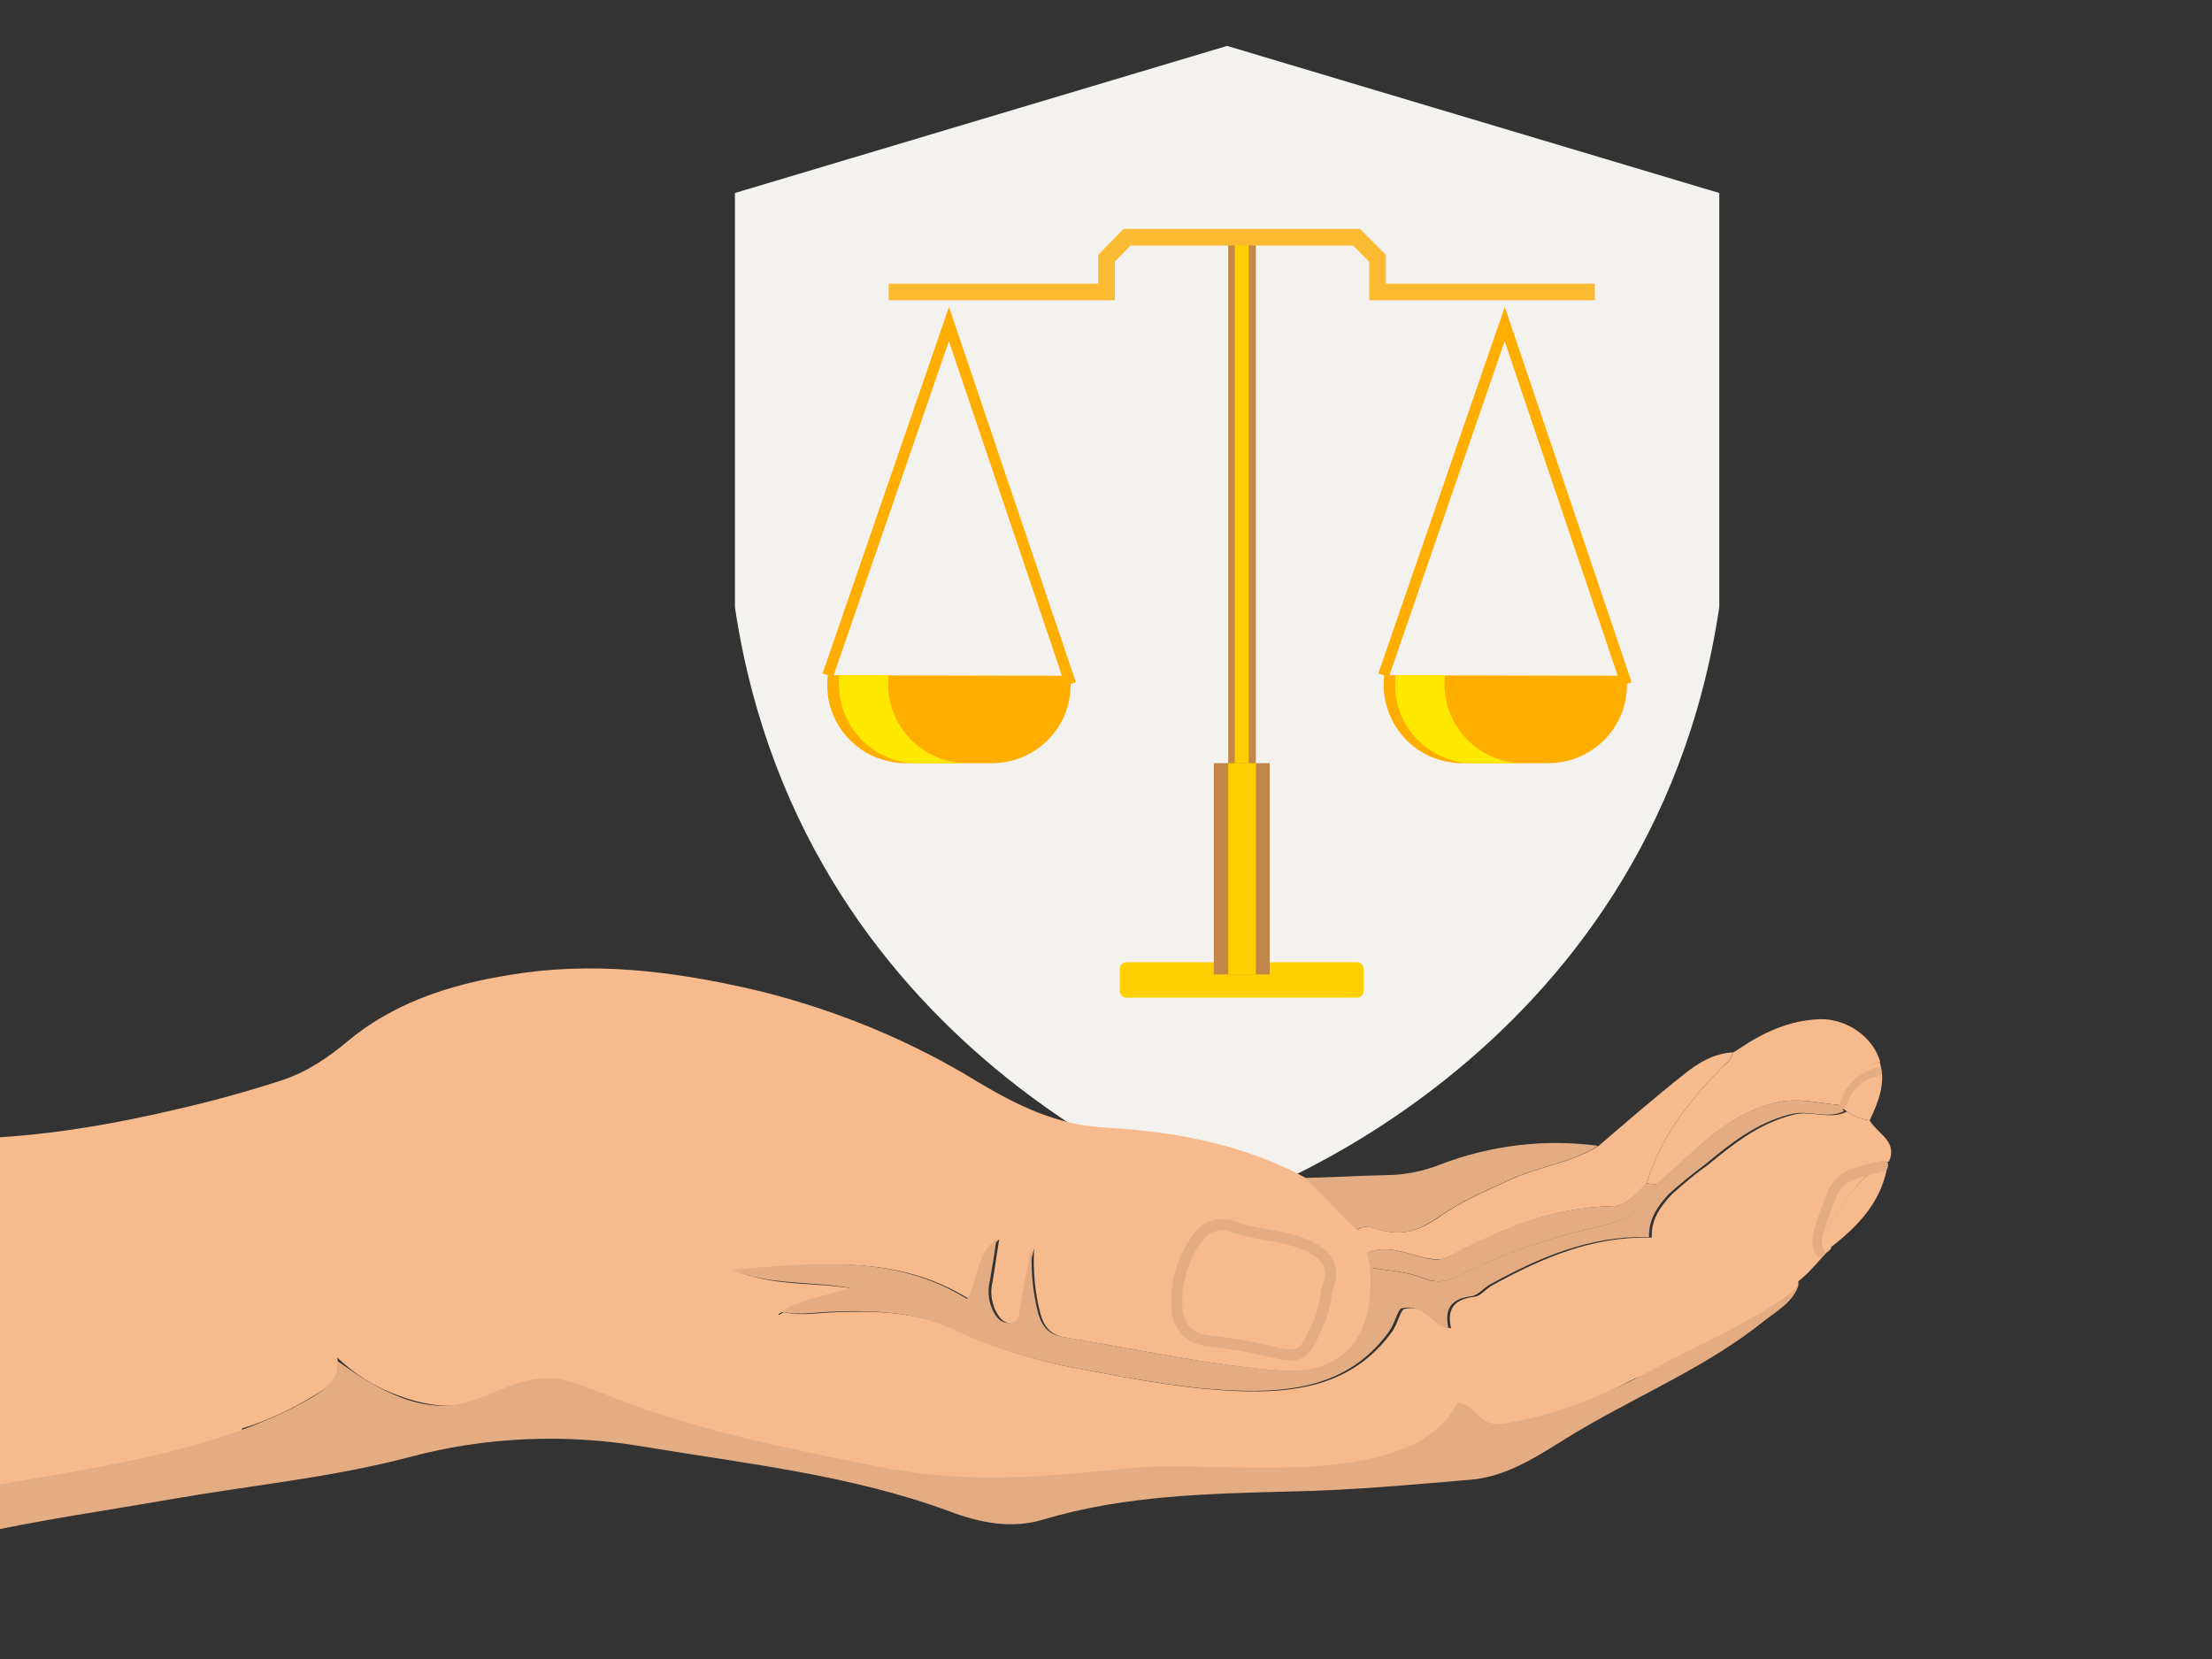 <?xml version="1.0" encoding="utf-8"?>
<!-- Generator: Adobe Illustrator 24.3.0, SVG Export Plug-In . SVG Version: 6.00 Build 0)  -->
<svg version="1.1" id="Layer_1" xmlns="http://www.w3.org/2000/svg" xmlns:xlink="http://www.w3.org/1999/xlink" x="0px" y="0px"
	 viewBox="0 0 400 300" style="enable-background:new 0 0 400 300;" xml:space="preserve">
<rect x="0" y="0" width="400" height="300" fill="#333333" stroke="none"/>
<style type="text/css">
	.st0{fill:#F3F2EF;}
	.st1{fill:none;}
	.st2{fill:#FFCF00;}
	.st3{fill:#FFAE00;}
	.st4{fill:none;stroke:#FFAE00;stroke-width:2;stroke-miterlimit:10;}
	.st5{fill:#C18749;}
	.st6{fill:none;stroke:#F6BB42;stroke-miterlimit:10;}
	.st7{fill:none;stroke:#FABA31;stroke-width:3;stroke-miterlimit:10;}
	.st8{fill:#FFE900;}
	.st9{clip-path:url(#SVGID_2_);}
	.st10{fill:#F6BA8D;}
	.st11{fill:#E3AC82;}
	.st12{fill:#F3C18B;}
	.st13{fill:#E6AE77;}
	.st14{fill:none;stroke:#E3AC82;stroke-width:2;stroke-miterlimit:10;}
</style>
<path class="st0" d="M221.9,8.3l-89,26.6v74.9c12.4,83.1,89,107.9,89,107.9s76.6-24.8,89-107.9V34.9C310.9,34.9,221.9,8.3,221.9,8.3
	z"/>
<rect class="st1" width="400" height="300"/>
<path class="st2" d="M203.7,174h41.7c0.7,0,1.2,0.6,1.2,1.2v4c0,0.7-0.6,1.2-1.2,1.2h-41.7c-0.7,0-1.2-0.6-1.2-1.2v-4
	C202.5,174.6,203,174,203.7,174z"/>
<path class="st3" d="M149.7,122.1c-1,7.8,4.6,14.9,12.4,15.8c0.6,0.1,1.2,0.1,1.8,0.1h15.5c7.8,0,14.2-6.3,14.2-14.1
	c0-0.6,0-1.2-0.1-1.7L149.7,122.1z"/>
<path class="st3" d="M250.3,122.1c-0.9,7.8,4.6,14.9,12.4,15.8c0.6,0.1,1.2,0.1,1.8,0.1h15.5c7.8,0,14.2-6.3,14.2-14.1
	c0-0.6,0-1.2-0.1-1.7L250.3,122.1z"/>
<polyline class="st4" points="149.7,122.1 171.6,58.6 193.6,123.7 "/>
<polyline class="st4" points="250.2,122.1 272.1,58.6 294.1,123.7 "/>
<rect x="222.1" y="42.9" class="st5" width="5" height="98.3"/>
<rect x="223.3" y="42.9" class="st2" width="2.5" height="98.3"/>
<path class="st6" d="M222.4,141.2L222.4,141.2z"/>
<polyline class="st7" points="288.4,52.8 249.1,52.8 249.1,46.7 245.3,42.9 225.3,42.9 223.8,42.9 203.8,42.9 200.1,46.7 
	200.1,52.8 160.7,52.8 "/>
<rect x="219.5" y="138" class="st5" width="10.1" height="38.2"/>
<rect x="222.1" y="138" class="st2" width="5" height="38.2"/>
<path class="st8" d="M160.6,123.7c0-0.5,0-1.1,0.1-1.6h-8.9c-0.1,0.5-0.1,1.1-0.1,1.6c0,7.9,6.3,14.3,14.2,14.3c0,0,0,0,0.1,0h8.9
	C167,138,160.6,131.6,160.6,123.7C160.6,123.7,160.6,123.7,160.6,123.7z"/>
<path class="st8" d="M261.2,123.7c0-0.5,0-1.1,0.1-1.6h-8.9c-1,7.8,4.6,14.9,12.4,15.8c0.6,0.1,1.2,0.1,1.8,0.1h8.9
	C267.6,138,261.2,131.6,261.2,123.7C261.2,123.7,261.2,123.7,261.2,123.7z"/>
<g>
	<defs>
		<rect id="SVGID_1_" width="400" height="300"/>
	</defs>
	<clipPath id="SVGID_2_">
		<use xlink:href="#SVGID_1_"  style="overflow:visible;"/>
	</clipPath>
	<g class="st9">
		<path class="st10" d="M338.1,202.6c-1.5-0.2-2.9-0.7-4.1-1.6c-3.1,1.6-6.4-0.3-9.8,0.6c-6.2,1.6-10.8,5.3-15.4,9.1
			c-2.3,1.6-4.4,3.4-6.5,5.3c-2.1,2.2-3.8,4.7-3.6,7.8c-10.7-0.3-19.9,3.7-28.8,8.6c-1.2,0.6-2.1,2-3.3,2.1
			c-3.3,0.4-5.1,1.9-4.2,5.7c-3.3-0.4-4.1-4.5-8.5-3.5c-0.8,0.5-1.1,2.7-2.3,4.3c-6.6,8.9-15.9,10.8-26.1,10.6s-20.4-2.2-30.4-4.1
			c-7.8-1.4-15.3-3.8-22.5-7.1c-6.7-3.2-14.2-3.4-21.6-3.1c-3.1,0.1-6.1,0.7-9.2,0l-1,0.5c-0.1-1.1,0.7-0.3,1-0.5
			c3.5-2.3,7.6-2.6,12.4-4.3c-7.4-1.2-14.2-0.3-21.4-3.3c15.2-1.2,29.4-3,42.6,5.3c2.1-3.6,1.5-7.8,5.3-10.9
			c-0.5,2.9-0.8,5.3-1.2,7.6c-0.4,1.6-0.3,3.2,0.3,4.8c0.7,1.6,1.6,3,3.5,2.8s1.5-1.9,1.7-3.2c0.6-3.5,1.1-6.9,2-10.4
			c-0.2,3.9,0.1,7.9,1.1,11.7c0.7,2.8,2.2,4.1,4.7,4.5c13,2.1,25.9,5,38.9,6c10.2,0.8,17.5-4.9,16.4-18.6l-0.6-2.7l-1.9-4.1
			l-9.3-9.4c-11.4-6.2-23.9-8.5-36.5-9.2c-8.8-0.5-15.8-4-22.9-8.2c-12-7.4-25.1-12.8-38.8-16.3c-14.1-3.4-28.6-5.5-43.3-3.5
			c-11.5,1.6-22.6,4.7-31.7,12.2c-3.7,3.1-7.5,5.7-12,7.2c-6.4,2.1-13,3.9-19.6,5.4c-19.6,4.6-39.3,7-59.4,3.7l-11.6,71.7
			c5.5-1.4,11.1-2.7,16.7-3.8c0.4,0.1,0.8,0.2,1.2,0.2c11.4,0.3,22.8-0.6,34-2.6c5.5-1,10.8-2.2,16.2-3.8c4.8-1.4,10.2-2.5,14.1-5.9
			c0.6-0.5,1-1.2,1.1-1.9c4.6-1.4,9-3.5,13.1-6c2.2-1.4,4.8-2.7,4.1-6.8c3.1,3,6.8,5.3,10.9,6.8c5.3,2,10.8,2.8,15.8,0.5
			c0.6,2.1,2.7,3.7,4.8,2s4.8-4,7.7-4.1s5.7,2.5,8.2,3.5c5.5,2.2,11.7,2.8,17.5,3.8c0.1,0,0.3,0,0.4,0c5.5,1.6,11.1,3.1,16.6,4.6
			c12.2,3.3,24.7,3.9,37,5.5c3.9,0.5,7.9,0.5,11.8,0c0.6,0.8,1.6,1.3,2.6,1.3c13.6,0.4,27.2-0.3,40.6-2.2c8.1-1.1,16.6-2.5,23.4-7.1
			c0.7,0.3,1.4,0.4,2.1,0.3c5.8-0.9,12.2-1.2,17.8-3.1c1.3-0.4,2.5-0.9,3.7-1.5c1-0.2,1.9-0.5,2.8-1c3.6-1.9,7.3-3.6,10.9-5.5
			c10.3-3.5,20.4-7.8,28.5-15.2c0.7-0.6,1.1-1.5,1.1-2.4c0.5-0.4,1.1-0.9,1.6-1.4c1.2-1.2,2.3-2.5,3.4-3.7c0.2-0.2,0.9-0.6,0.9-0.9
			c0-0.1,0-0.2,0.1-0.3c-1.1-0.7-2-1.8-1.2-2.9c3.5-4.5,5.9-10.1,11.6-12.5C343.2,206.4,339.5,205,338.1,202.6z M216.7,223.8
			c1.3-1.9,3.8-2.7,6-2c4,1.6,8.4,1.6,12.4,3c4.5,1.6,6.9,3.9,4.8,8.5c-0.2,2.3-0.8,4.6-1.8,6.7c-2.4,5.4-3.1,5.7-8.8,4.3
			c-3.4-0.8-6.9-1.4-10.5-1.8c-4.3-0.4-6-3.1-6-6.8C212.8,231.4,214.1,227.2,216.7,223.8z"/>
		<path class="st11" d="M-39.7,276.1c0.5-3,33.9-6.7,37.6-7.3c19-3.4,40.9-6.1,58-15.8c2.7-1.5,5.6-3.9,5.1-6.9
			c5.5,3.9,12.2,8.2,19.2,8.1c7.1-0.1,12.6-5.6,20-4.9c3.1,0.3,6,1.6,8.9,2.7c15.9,6.5,32.4,9.7,49.1,13.1s30.2,2,47.1,0.3
			c14.5-1.5,49.9,4.9,58.3-11.8c3.7,0.6,3.6,4.6,8.5,3.8c10.4-1.7,20.2-6,29.3-11.1c3.4-1.9,23.2-11,24-14.5c-0.8,3.5-3.9,5.1-6.3,7
			c-10.2,8.2-22.2,13.2-33.4,19.8c-6.3,3.7-12.3,8.4-20,9c-10.7,0.9-21.4,1.9-32.1,2.1c-15.2,0.4-30.3,0.7-45,5.1
			c-5.6,1.7-11.4,0.6-16.9-1.5c-17.9-6.6-36.7-8.6-55.3-11.7c-14.1-2.4-28.6-1.8-42.4,1.9c-14,3.7-28.7,5.1-43,7.6
			c-12,2.1-24.2,3.8-36.1,6.5c-8.6,2-17.1,2.8-25.7,0.6c-3-0.8-6.1-1-9.2-1.5L-39.7,276.1z"/>
		<path class="st10" d="M247.3,226.5l-1.9-4.1c1.4-1,2.9-0.4,4.2,0c4.2,1.2,7.4,0,10.9-2.5s7.9-4.4,12-6.3
			c5.4-2.6,11.5-3.2,16.6-6.4c5.1-4.4,10.2-8.8,15.5-13c2.5-2,5.3-3.7,8.7-3.9c-0.1,1.3-1.1,1.9-2,2.8c-5.9,6.1-11.1,12.6-13.5,20.9
			c-1.8,1.8-3.7,4.1-6.1,4.1c-10.7,0.2-20.1,4.1-29.3,9c-1.6,0.9-3,0.7-4.9,0.3C254.2,226.6,250.8,225.1,247.3,226.5z"/>
		<path class="st10" d="M297.8,214c2.4-8.3,7.6-14.8,13.5-20.9c0.8-0.8,1.9-1.4,2-2.8v0.1l1.1-0.7c4.5-3,9.1-5.2,14.7-5.4
			c4.9-0.1,9.6,3.2,10.9,7.7c-4.2,1-5.3,4.9-7.5,7.8c-3.6-0.3-7-1.3-10.9-0.5c-9,1.9-14.6,8.4-21,14l-1,0.9l0,0L297.8,214z"/>
		<path class="st11" d="M289,207.2c-5.1,3.2-11.2,3.8-16.6,6.4c-4.1,1.9-8.3,3.7-12,6.3s-6.7,3.7-10.9,2.5c-1.3-0.4-2.8-1-4.2,0
			l-9.2-9.4c4.9-0.1,9.7-0.4,14.5-0.5c3.4,0,6.7-0.7,9.8-1.9C269.5,207.1,279.3,205.9,289,207.2z"/>
		<path class="st10" d="M331,225.6c-1.1-0.7-2-1.8-1.2-2.9c3.5-4.5,5.9-10.1,11.6-12.5C340.5,217,336.2,221.6,331,225.6z"/>
		<path class="st10" d="M332.4,199.8c2.2-2.9,3.3-6.8,7.5-7.8c1.2,3.8-0.2,7.2-1.8,10.6c-1.5-0.2-2.9-0.7-4.1-1.6L332.4,199.8z"/>
		<path class="st12" d="M314.3,189.7l-1.1,0.7L314.3,189.7z"/>
		<path class="st11" d="M340.2,193.6c-0.2-0.4-0.7-0.7-1.1-0.5c-3.2,0.9-5.6,3.4-6.4,6.6c0,0.1,0,0.2,0,0.3l-0.3-0.2
			c-3.6-0.3-7-1.3-10.9-0.5c-9,1.9-14.6,8.4-21,14l-1,0.9l0,0c-2.4,6.4-8.4,7.1-13.8,8.4c-7.6,1.9-15,4.6-22,8.1
			c-2.3,1.1-4,1.4-6.5,0.4c-2.9-1.2-6.3-1.3-9.5-1.9c1.2,13.8-6.1,19.5-16.4,18.6c-13.1-1-26-3.9-38.9-6c-2.5-0.4-4-1.7-4.7-4.5
			c-1-3.8-1.3-7.8-1.1-11.7c-0.9,3.5-1.4,6.9-2.1,10.4c-0.2,1.2,0.1,2.9-1.7,3.2s-2.9-1.2-3.5-2.8c-0.6-1.5-0.7-3.2-0.3-4.8
			c0.4-2.3,0.8-4.6,1.2-7.6c-3.8,3-3.2,7.2-5.3,10.9c-13.2-8.2-27.4-6.5-42.6-5.3c7.2,2.9,14,2,21.4,3.3c-4.7,1.6-8.9,2-12.4,4.3
			l0,0c3.1,0.7,6.1,0.1,9.2,0c7.4-0.3,14.9,0,21.6,3.1c7.2,3.3,14.7,5.7,22.5,7.1c10.1,1.9,20.1,3.9,30.4,4.1s19.6-1.7,26.1-10.6
			c1.2-1.6,1.5-3.8,2.3-4.3c4.4-1,5.2,3.1,8.5,3.5c-0.8-3.8,0.9-5.3,4.2-5.7c1.2-0.2,2.2-1.5,3.3-2.1c8.9-4.9,18.1-8.9,28.8-8.6
			c-0.1-3.1,1.5-5.6,3.6-7.8c2.1-1.9,4.2-3.6,6.5-5.3c4.6-3.8,9.2-7.5,15.4-9.1c3.5-0.9,6.7,1,9.8-0.6l-0.4-0.3
			c0.4,0,0.7-0.3,0.8-0.7c0.4-1.3,1-2.4,1.9-3.3c0.9-0.9,2.1-1.6,3.4-1.9C340.1,194.6,340.4,194.1,340.2,193.6
			C340.3,193.7,340.3,193.6,340.2,193.6z"/>
		<path class="st10" d="M239.9,233.3c-0.2,2.3-0.8,4.6-1.8,6.7c-2.4,5.4-3.1,5.7-8.8,4.3c-3.4-0.8-6.9-1.4-10.5-1.8
			c-4.3-0.4-6-3.1-6-6.8c-0.1-4.3,1.3-8.6,3.9-12c1.3-1.9,3.8-2.7,6-2c4,1.6,8.4,1.6,12.4,3C239.6,226.4,241.9,228.7,239.9,233.3z"
			/>
		<path class="st11" d="M299.6,214.2c-2.4,6.4-8.4,7.1-13.8,8.4c-7.6,1.9-15,4.6-22,8.1c-2.3,1.1-4,1.4-6.5,0.4
			c-2.9-1.2-6.3-1.3-9.5-1.9c-0.2-0.9-0.4-1.8-0.6-2.7c3.6-1.4,7,0.1,10.2,0.9c1.9,0.5,3.3,0.6,4.9-0.3c9.2-5,18.6-8.8,29.3-9
			c2.4,0,4.3-2.3,6.1-4.1L299.6,214.2z"/>
		<path class="st12" d="M141.6,237.2l-1,0.5C140.4,236.6,141.2,237.4,141.6,237.2z"/>
		<path class="st13" d="M300.6,213.3l-1,0.9L300.6,213.3z"/>
		<path class="st14" d="M239.9,233.3c-0.2,2.3-0.8,4.6-1.8,6.7c-2.4,5.4-3.1,5.7-8.8,4.3c-3.4-0.8-6.9-1.4-10.5-1.8
			c-4.3-0.4-6-3.1-6-6.8c-0.1-4.3,1.3-8.6,3.9-12c1.3-1.9,3.8-2.7,6-2c4,1.6,8.4,1.6,12.4,3C239.6,226.4,241.9,228.7,239.9,233.3z"
			/>
		<path class="st11" d="M340.5,209.9c-2.1,0.4-4.2,0.9-6.2,1.7c-1.7,0.8-3.1,2.2-3.8,4c-0.9,2.1-1.7,4.2-2.3,6.3
			c-0.5,1.7-0.8,3.4,0.2,5c0.6,1,2-0.1,1.4-1c-0.8-1.2-0.1-2.9,0.3-4.2c0.6-1.8,1.2-3.6,2-5.3c0.6-1.5,1.8-2.7,3.3-3.2
			c1.7-0.6,3.5-1,5.3-1.4C341.8,211.4,341.6,209.7,340.5,209.9z"/>
	</g>
</g>
</svg>
